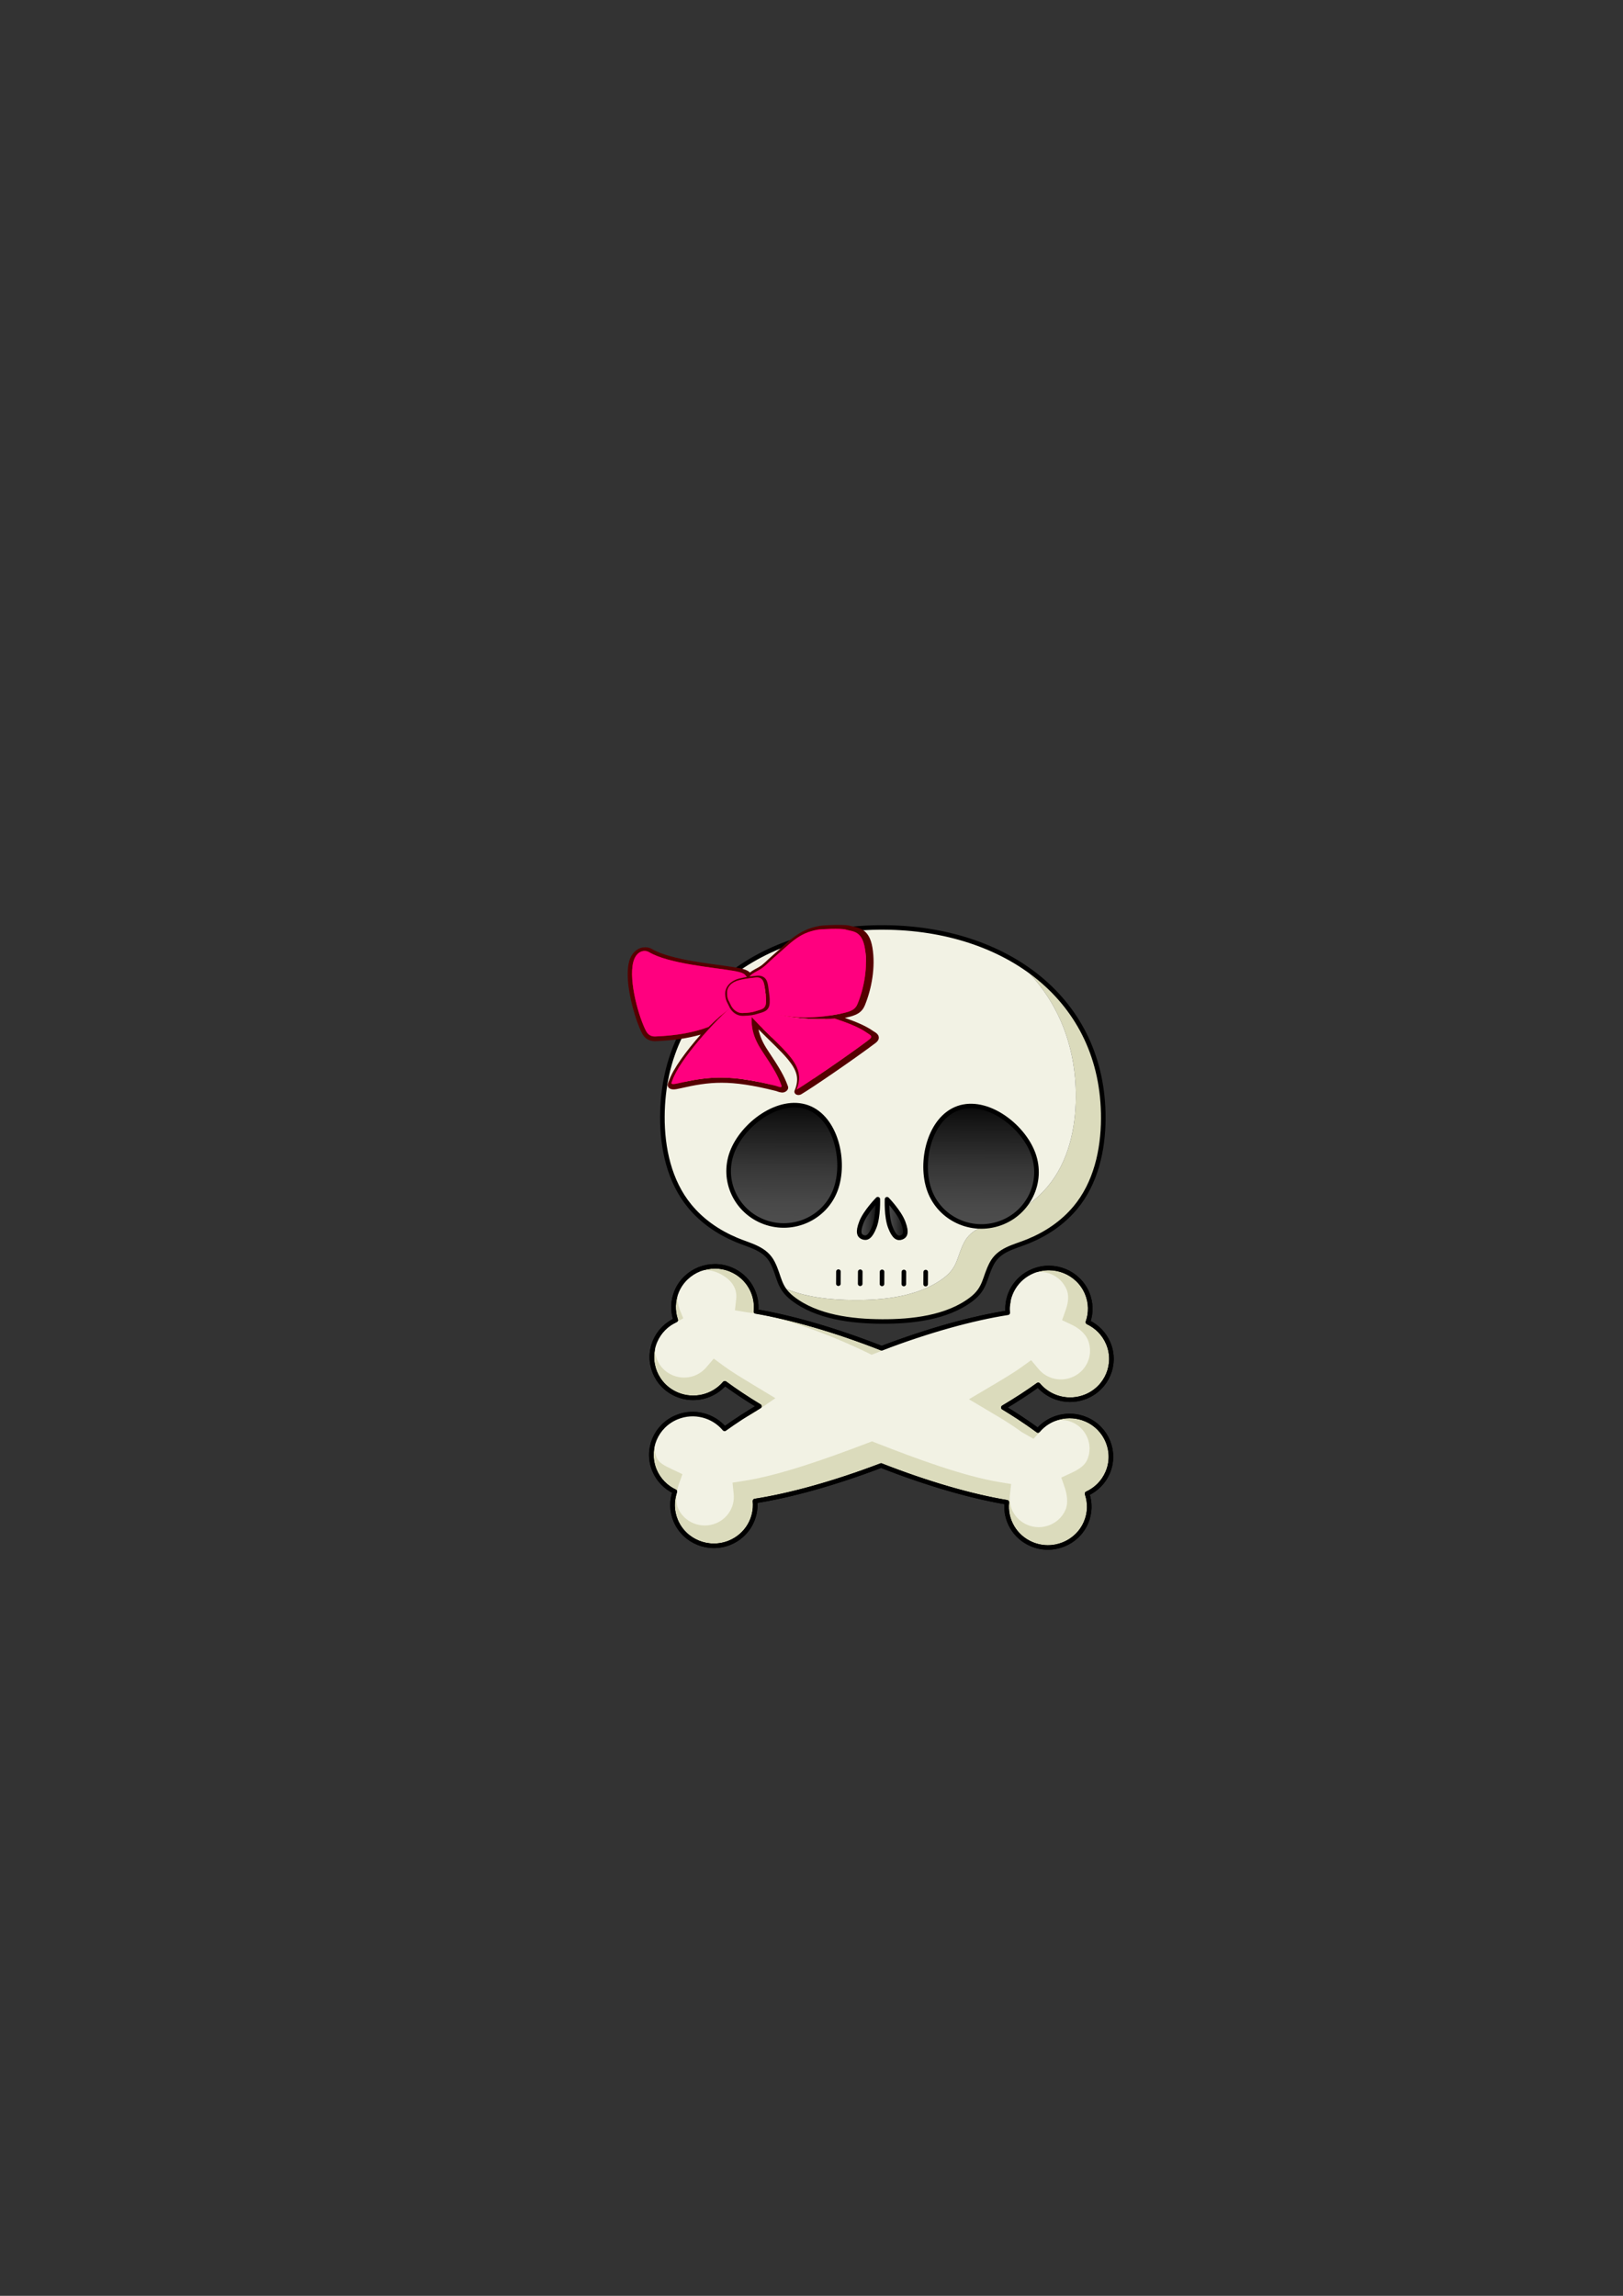 <?xml version="1.0"?><svg width="744.094" height="1052.362" xmlns="http://www.w3.org/2000/svg" xmlns:xlink="http://www.w3.org/1999/xlink">
 <rect width="100%" height="100%" fill="#333333" stroke="none"/>
 <defs>
  <symbol id="svg_24" xmlns:xlink="http://www.w3.org/1999/xlink" viewBox="0 0 303.196 413.122">
   <g id="svg_19">
    <g id="svg_10">
     <path fill="none" d="m215.84,242.184c-0.028,-0.269 -0.031,-0.535 -0.052,-0.804c-0.204,0.309 -0.423,0.617 -0.649,0.925c0.232,-0.039 0.471,-0.084 0.701,-0.121z" id="svg_12"/>
     <path fill="none" d="m263.418,311.188c-3.609,-1.66 -6.87,-4.097 -9.477,-7.229c-6.189,4.576 -13.189,9.272 -20.863,14.001c0.971,0.696 1.928,1.39 2.863,2.081c6.589,-7.915 17.296,-11.487 27.477,-8.853z" id="svg_13"/>
     <path fill="none" d="m21.777,312.812c3.61,1.66 6.871,4.097 9.478,7.229c6.189,-4.576 13.188,-9.271 20.862,-14.001c-0.97,-0.696 -1.927,-1.39 -2.862,-2.081c-6.588,7.915 -17.295,11.487 -27.478,8.853z" id="svg_14"/>
     <path fill="#EEEEE1" d="m21.777,312.812c-1.506,-0.692 -3.066,-1.262 -4.676,-1.669c0.302,0.141 0.603,0.281 0.912,0.412c1.24,0.523 2.499,0.929 3.764,1.257z" id="svg_26"/>
     <path fill="#EEEEE1" d="m263.418,311.188c1.506,0.692 3.065,1.262 4.674,1.669c-0.301,-0.141 -0.602,-0.282 -0.91,-0.412c-1.24,-0.523 -2.498,-0.929 -3.764,-1.257z" id="svg_27"/>
     <path fill="#EEEEE1" d="m151.599,262.5l-0.003,0l0.003,0z" id="svg_28"/>
     <path fill="#DBDBBC" d="m241.516,25.967c22.449,21.285 36.082,50.852 36.082,87.411c0,20.736 -4.676,42.822 -18.117,59.185c-8.236,10.026 -18.723,17.207 -30.586,22.225c-9.082,3.84 -18.936,5.461 -23.766,14.997c-4.809,9.491 -3.758,16.239 -13.086,23.548c-15.846,12.416 -38.945,15.047 -58.446,15.047c-15.153,0 -32.478,-1.592 -46.885,-8.126c1.402,2.419 3.35,4.778 6.44,7.2c13.691,10.728 32.796,14.147 50.317,14.881c2.757,0.115 5.477,0.166 8.128,0.166c19.5,0 42.6,-2.631 58.445,-15.047c2.211,-1.733 3.835,-3.435 5.096,-5.148c0.227,-0.308 0.445,-0.616 0.649,-0.925c3.452,-5.225 3.876,-10.638 7.341,-17.475c2.741,-5.413 7.104,-8.274 12.021,-10.439c3.748,-1.65 7.816,-2.897 11.744,-4.558c11.863,-5.018 22.35,-12.198 30.586,-22.225c13.441,-16.362 18.117,-38.448 18.117,-59.185c0.002,-45.509 -21.116,-80.186 -54.08,-101.532l0,0l0,0z" id="svg_54"/>
     <path fill="#EEEEE1" d="m133.599,248.379l-0.001,0l-0.001,0l0.002,0z" id="svg_56"/>
     <path fill="#F2F2E4" d="m241.516,25.967c-24.641,-15.957 -55.898,-24.467 -89.918,-24.467c-79.529,0 -144,46.471 -144,125.999c0,20.736 4.675,42.822 18.117,59.185c0.943,1.148 1.92,2.255 2.921,3.33c7.739,8.308 17.161,14.451 27.666,18.893c2.165,0.916 4.374,1.705 6.548,2.506c6.946,2.558 13.539,5.229 17.218,12.492c3.215,6.347 3.814,11.467 6.645,16.348c14.407,6.534 31.732,8.126 46.885,8.126c19.5,0 42.6,-2.631 58.446,-15.047c9.328,-7.309 8.277,-14.057 13.086,-23.548c4.83,-9.536 14.684,-11.157 23.766,-14.997c11.863,-5.018 22.35,-12.198 30.586,-22.225c13.441,-16.362 18.117,-38.448 18.117,-59.185c-0.001,-36.559 -13.634,-66.126 -36.083,-87.41z" id="svg_57"/>
    </g>
    <path stroke-width="3" stroke-linejoin="round" stroke-linecap="round" stroke="#000000" fill="#DBDBBC" d="m285.182,326.566c-11.22,-4.732 -23.835,-1.303 -31.241,7.596c-9.399,-6.95 -16.929,-11.618 -22.651,-15.102c8.383,-5.1 15.982,-10.17 22.651,-15.102c7.406,8.898 20.021,12.328 31.241,7.596c13.74,-5.795 20.18,-21.631 14.384,-35.371c-2.688,-6.373 -7.537,-11.172 -13.334,-13.912c2.083,-6.062 2.031,-12.885 -0.657,-19.258c-5.795,-13.74 -21.631,-20.18 -35.371,-14.385c-11.22,4.732 -17.567,16.16 -16.364,27.676c-22.87,3.729 -51.575,11.898 -82.241,23.9c-30.667,-12.002 -59.371,-20.172 -82.242,-23.9c1.203,-11.516 -5.145,-22.943 -16.364,-27.676c-13.74,-5.795 -29.576,0.645 -35.371,14.385c-2.688,6.373 -2.74,13.195 -0.657,19.258c-5.797,2.74 -10.646,7.539 -13.334,13.912c-5.796,13.74 0.644,29.576 14.384,35.371c11.221,4.732 23.835,1.303 31.241,-7.596c6.669,4.932 14.269,10.002 22.651,15.102c-8.382,5.102 -15.982,10.17 -22.651,15.102c-7.406,-8.898 -20.021,-12.328 -31.241,-7.596c-13.739,5.797 -20.18,21.633 -14.384,35.371c2.688,6.375 7.537,11.172 13.335,13.912c-2.084,6.064 -2.032,12.885 0.656,19.26c5.795,13.738 21.631,20.178 35.371,14.383c11.22,-4.732 17.567,-16.16 16.364,-27.676c22.871,-3.727 51.575,-11.896 82.242,-23.9c30.666,12.004 59.371,20.174 82.241,23.9c-1.203,11.516 5.145,22.943 16.364,27.676c13.74,5.795 29.576,-0.645 35.371,-14.383c2.688,-6.375 2.74,-13.195 0.656,-19.26c5.798,-2.74 10.647,-7.537 13.335,-13.912c5.796,-13.738 -0.645,-29.574 -14.384,-35.371z" id="svg_58"/>
    <path stroke-width="3" stroke-linejoin="round" stroke-linecap="round" stroke="#000000" fill="none" d="m151.596,262.5c19.502,0 42.602,-2.631 58.447,-15.047c9.327,-7.309 8.277,-14.057 13.085,-23.548c4.831,-9.536 14.685,-11.157 23.767,-14.997c11.863,-5.018 22.35,-12.198 30.586,-22.225c13.441,-16.362 18.117,-38.448 18.117,-59.185c0,-79.528 -64.472,-125.999 -144,-125.999c-79.529,0 -144,46.471 -144,125.999c0,20.736 4.675,42.822 18.117,59.185c8.236,10.026 18.723,17.207 30.587,22.225c9.082,3.84 18.935,5.461 23.766,14.997c4.808,9.491 3.758,16.239 13.085,23.548c15.846,12.416 38.946,15.047 58.447,15.047l-0.004,0z" id="svg_59"/>
    <g id="svg_66">
     <path stroke-width="3" stroke="#000000" fill="url(#svg_23)" d="m120.887,175.541c-6.8,18.684 -27.458,28.316 -46.142,21.517c-18.683,-6.8 -28.316,-27.458 -21.516,-46.142s30.537,-36.773 49.22,-29.974c18.684,6.8 25.239,35.916 18.438,54.599z" id="svg_67"/>
     <path stroke-width="3" stroke="#000000" fill="url(#svg_22)" d="m249.965,150.916c6.801,18.684 -2.832,39.342 -21.516,46.142s-39.342,-2.833 -46.143,-21.517c-6.799,-18.683 -0.246,-47.799 18.439,-54.599c18.685,-6.799 42.42,11.29 49.22,29.974z" id="svg_70"/>
    </g>
    <g id="svg_71">
     <path stroke-width="3" stroke-linejoin="round" stroke="#000000" fill="url(#svg_21)" d="m146.392,199.925c-2.647,6.97 -5.079,7.698 -7.402,6.815c-2.323,-0.882 -3.659,-3.041 -1.011,-10.011c2.647,-6.971 10.598,-15.229 10.598,-15.229s0.462,11.454 -2.185,18.425z" id="svg_72"/>
     <path stroke-width="3" stroke-linejoin="round" stroke="#000000" fill="url(#svg_20)" d="m156.804,199.925c2.647,6.97 5.078,7.698 7.402,6.815c2.322,-0.882 3.658,-3.041 1.012,-10.011c-2.648,-6.971 -10.598,-15.229 -10.598,-15.229s-0.463,11.454 2.184,18.425z" id="svg_73"/>
    </g>
    <path stroke-width="10" stroke-dasharray="6 6" stroke="#000000" fill="none" d="m180.098,231.611" id="svg_74"/>
    <path stroke-width="10" stroke-dasharray="6 6" stroke="#000000" fill="none" d="m180.098,235.611" id="svg_75"/>
    <path stroke-width="10" stroke-dasharray="6 6" stroke="#000000" fill="none" d="m123.098,235.611" id="svg_76"/>
    <path stroke-width="10" stroke-dasharray="6 6" stroke="#000000" fill="none" d="m123.098,231.611" id="svg_77"/>
    <path fill="#F2F2E4" d="m160.927,278.09c26.663,-10.436 41.232,-16.569 64.754,-20.404l8.158,-1.381l1.958,-6.24c-0.875,-8.373 3.752,-16.199 11.516,-19.474c4.676,-1.972 9.842,-2.005 14.543,-0.094s8.375,5.54 10.348,10.216c1.527,3.621 1.352,8.053 -0.537,13.55l-2.326,6.772l6.473,3.06c4.891,2.312 8.771,5.972 10.383,9.789c1.973,4.677 2.006,9.841 0.094,14.542s-5.539,8.377 -10.215,10.349c-7.766,3.274 -16.6,1.128 -21.984,-5.343l-4.832,-5.805l-6.074,4.49c-5.473,4.048 -12.355,8.217 -19.643,12.631l-14.779,8.966l11.369,6.771l4.08,2.434c5.299,3.133 11.895,7.032 18.975,12.267l7.829,4.5l4.666,-5c5.385,-6.471 12.628,-9.432 20.392,-6.157c7.25,3.059 11.617,10.118 11.617,17.532c0,2.458 -0.48,4.955 -1.494,7.358c-1.414,3.353 -4.615,6.062 -10.383,8.789l-6.475,3.06l2.328,6.772c1.039,3.025 1.564,6.045 1.564,8.757c0,2.183 -0.34,4.167 -1.027,5.795c-4.07,9.651 -15.236,14.191 -24.891,10.12c-7.764,-3.274 -12.391,-11.101 -11.516,-19.474l0.783,-7.512l-7.455,-1.215c-23.525,-3.834 -53.951,-15.019 -80.612,-25.454l-2.916,-1.142l-2.916,1.142c-26.66,10.436 -57.086,21.62 -80.611,25.454l-7.454,1.215l0.784,7.512c0.875,8.373 -3.753,16.199 -11.518,19.474c-9.653,4.071 -20.819,-0.469 -24.891,-10.121c-1.738,-4.122 -1.045,-10.943 0.538,-15.551l2.327,-6.771l-6.474,-3.061c-5.496,-2.599 -8.938,-4.364 -10.381,-7.787c-4.073,-9.654 0.467,-20.819 10.121,-24.893c7.763,-3.274 20.164,-6.535 25.55,-0.064l5.674,3.222l2.907,2.477c5.456,-4.035 17.76,-9.811 17.76,-9.811l15.323,-10.706l-11.273,-6.829l-3.408,-2.067c-7.287,-4.414 -14.17,-8.583 -19.644,-12.632l-6.073,-4.491l-4.832,5.806c-5.386,6.471 -14.221,8.617 -21.984,5.343c-4.677,-1.972 -8.305,-5.647 -10.217,-10.349c-1.911,-4.701 -1.878,-9.865 0.096,-14.541c1.414,-3.354 6.033,-7.091 11.799,-9.816l5.097,-3.059l-2.368,-5.748c-1.876,-5.459 -2.077,-10.897 -0.538,-14.549c1.973,-4.676 5.647,-8.305 10.349,-10.216s9.866,-1.878 14.543,0.094c7.764,3.274 13.392,9.101 12.517,17.474l-0.784,7.512l7.454,1.215c35.944,4.228 81.99,27.79 81.99,27.79l15.866,-6.493z" id="svg_78"/>
    <path stroke-width="3" stroke-linejoin="round" stroke-linecap="round" stroke="#000000" fill="none" d="m285.182,326.566c-11.22,-4.732 -23.835,-1.303 -31.241,7.596c-9.399,-6.95 -16.929,-11.618 -22.651,-15.102c8.383,-5.1 15.982,-10.17 22.651,-15.102c7.406,8.898 20.021,12.328 31.241,7.596c13.74,-5.795 20.18,-21.631 14.384,-35.371c-2.688,-6.373 -7.537,-11.172 -13.334,-13.912c2.083,-6.062 2.031,-12.885 -0.657,-19.258c-5.795,-13.74 -21.631,-20.18 -35.371,-14.385c-11.22,4.732 -17.567,16.16 -16.364,27.676c-22.87,3.729 -51.575,11.898 -82.241,23.9c-30.667,-12.002 -59.371,-20.172 -82.242,-23.9c1.203,-11.516 -5.145,-22.943 -16.364,-27.676c-13.74,-5.795 -29.576,0.645 -35.371,14.385c-2.688,6.373 -2.74,13.195 -0.657,19.258c-5.797,2.74 -10.646,7.539 -13.334,13.912c-5.796,13.74 0.644,29.576 14.384,35.371c11.221,4.732 23.835,1.303 31.241,-7.596c6.669,4.932 14.269,10.002 22.651,15.102c-8.382,5.102 -15.982,10.17 -22.651,15.102c-7.406,-8.898 -20.021,-12.328 -31.241,-7.596c-13.739,5.797 -20.18,21.633 -14.384,35.371c2.688,6.375 7.537,11.172 13.335,13.912c-2.084,6.064 -2.032,12.885 0.656,19.26c5.795,13.738 21.631,20.178 35.371,14.383c11.22,-4.732 17.567,-16.16 16.364,-27.676c22.871,-3.727 51.575,-11.896 82.242,-23.9c30.666,12.004 59.371,20.174 82.241,23.9c-1.203,11.516 5.145,22.943 16.364,27.676c13.74,5.795 29.576,-0.645 35.371,-14.383c2.688,-6.375 2.74,-13.195 0.656,-19.26c5.798,-2.74 10.647,-7.537 13.335,-13.912c5.796,-13.738 -0.645,-29.574 -14.384,-35.371z" id="svg_79"/>
    <g id="svg_80">
     <path stroke-width="3" stroke-linecap="round" stroke="#000000" fill="none" d="m123.098,237.611l0,-8" id="svg_81"/>
     <path stroke-width="3" stroke-linecap="round" stroke="#000000" fill="none" d="m137.348,229.611l0,8" id="svg_82"/>
     <path stroke-width="3" stroke-linecap="round" stroke="#000000" fill="none" d="m151.598,229.611l0,8" id="svg_83"/>
     <path stroke-width="3" stroke-linecap="round" stroke="#000000" fill="none" d="m165.848,229.611l0,8" id="svg_84"/>
     <path stroke-width="3" stroke-linecap="round" stroke="#000000" fill="none" d="m180.098,229.611l0,8" id="svg_85"/>
    </g>
   </g>
  </symbol>
  <symbol id="svg_64" xmlns:xlink="http://www.w3.org/1999/xlink">
   <g id="svg_86">
    <title>Layer 1</title>
    <path fill="#550000" fill-rule="evenodd" stroke-width="1px" d="m47.087,7.675c-11.863,-0.155 -22.688,9.345 -28.693,25.605c-8.451,22.883 -10.153,55.278 -9.199,86.46c0.954,31.182 4.744,60.623 8.953,77.284c1.854,7.338 5.222,12.799 9.333,16.338c4.111,3.54 8.677,4.979 11.996,5.573c30.399,5.414 57.059,6.731 81.625,3.85c-30.8,30.16 -59.225,63.035 -71.061,88.542c-0.604,1.302 -1.418,2.706 -2.261,4.521c-0.842,1.814 -2.448,4.363 -1.164,8.885c0.642,2.261 2.382,4.452 4.118,5.618c1.736,1.167 3.374,1.632 4.924,1.947c3.101,0.631 6.24,0.633 10.587,0.403c55.56,-2.928 91.162,-0.154 170.056,44.808c1.246,0.711 3.608,3.158 8.169,5.059c1.14,0.475 2.57,1.023 4.835,0.917c2.264,-0.106 5.455,-1.587 7.05,-3.715c3.189,-4.256 2.288,-7.193 1.857,-10.34c-2.827,-20.664 -7.669,-38.881 -23.545,-84.76c-6.764,-19.547 -9.436,-35.598 -9.535,-49.956c17.342,31.856 33.046,57.195 42.458,78.582c11.652,26.475 14.357,46.045 1.478,70.413c-1.622,3.052 -1.111,6.8 1.269,9.306c2.38,2.507 6.095,3.212 9.227,1.751c23.362,-10.786 104.308,-55.506 147.406,-82.208c2.969,-1.84 5.532,-3.984 7.117,-7.274c1.586,-3.29 1.377,-7.402 0.358,-10.094c-2.037,-5.385 -5.161,-7.675 -6.848,-9.848c-11.467,-14.767 -27.968,-27.964 -46.196,-40.869c0.22,-0.006 0.452,0.006 0.671,0c10.189,-0.294 17.832,-1.258 24.396,-4.387c6.565,-3.129 11.185,-8.605 14.437,-14.906c17.683,-34.231 31.645,-80.163 32.296,-123.726c0.326,-21.804 -4.031,-34.858 -11.325,-43.129c-7.294,-8.271 -15.856,-10.831 -20.815,-13.988c-3.593,-2.288 -7.258,-3.299 -11.996,-4.633c-4.739,-1.334 -10.223,-2.617 -15.712,-3.738c-10.978,-2.242 -20.866,-3.934 -26.903,-3.962c-19.025,-0.086 -33.867,5.114 -47.874,13.608c-14.007,8.494 -27.481,19.98 -46.129,33.528c-9.643,7.006 -17.024,14.65 -26.433,18.845c-6.168,2.75 -11.83,4.361 -17.301,8.169c-0.063,0.044 -0.116,0.112 -0.179,0.157c-0.71,-1.194 -1.44,-2.365 -2.394,-3.492c-4.777,-5.633 -11.279,-8.884 -21.89,-13.764c-16.736,-7.697 -44.537,-17.966 -72.136,-30.618c-27.598,-12.652 -54.82,-27.925 -68.846,-43.264c-4.143,-4.531 -9.974,-7.417 -16.182,-7.498l0,0l0,0z" id="svg_53"/>
    <path fill="#ff0000" fill-rule="evenodd" stroke-width="1px" d="m209.706,142.603c-12.248,0.185 -17.285,9.133 -8.287,29.412c48.384,109.041 102.397,151.939 71.375,210.635c21.746,-10.04 102.569,-54.6 144.695,-80.701c8.739,-5.415 2.795,-9.763 -1.481,-15.269c-12.112,-15.597 -31.241,-30.135 -52.482,-44.748c-39.147,-5.594 -83.616,-18.785 -122.244,-46.781c-31.092,-22.534 -22.243,-33.098 -18.783,-50.405c-4.791,-1.454 -9.118,-2.199 -12.795,-2.143z" id="svg_52"/>
    <path fill="#ff0000" fill-rule="evenodd" stroke-width="1px" d="m223.57,127.472c0.027,-16.329 8.798,-17.208 22.671,-23.393c11.011,-4.909 18.816,-13.095 27.53,-19.425c37.309,-27.104 53.29,-45.191 88.097,-45.033c7.674,0.035 42.51,6.367 49.708,10.951c12.277,7.817 28.666,8.651 28.053,49.585c-0.619,41.372 -14.105,85.895 -31.006,118.611c-5.534,10.723 -12.285,14.211 -31.498,14.765c-42.181,1.215 -92.661,-6.325 -135.837,-36.912c-36.708,-26.006 -17.765,-40.619 -17.718,-69.149z" id="svg_51"/>
    <path fill="#ff0000" fill-rule="evenodd" stroke-width="1px" d="m46.493,15.608c-7.323,-0.095 -15.523,5.876 -20.772,20.087c-15.159,41.047 -7.749,126.303 0,156.982c3.04,12.037 9.885,14.883 14.761,15.756c37.597,6.695 68.751,6.977 97.141,0.619c12.774,-11.597 29.925,-23.757 42.383,-30.517c10.169,-5.517 14.593,-6.279 16.043,-4.287c1.03,-2.13 1.801,-4.201 2.409,-6.165c7.058,-22.804 11.454,1.321 15.269,-16.485c1.876,-8.753 11.85,-18.593 9.723,-28.285c-3.558,-16.21 -4.429,-18.629 -24.992,-28.086c-31.808,-14.629 -110.876,-41.052 -141.734,-74.8c-2.796,-3.057 -6.395,-4.767 -10.231,-4.817z" id="svg_50"/>
    <path fill="#ff0000" fill-rule="evenodd" stroke-width="1px" d="m56.726,310.803c-3.098,6.675 -7.552,10.686 8.367,9.843c55.364,-2.918 93.552,0.425 172.257,45.279c4.744,2.703 11.138,9.462 9.843,0c-2.714,-19.836 -7.259,-37.035 -22.886,-82.191c-14.898,-43.052 -10.705,-71.487 -1.723,-99.417c9.247,-28.755 13.714,-47.425 -29.038,-17.226c-44.418,31.375 -117.745,102.602 -136.821,143.712z" id="svg_49"/>
    <path fill="#ffffff" fill-opacity="0.4" stroke-linecap="round" stroke-linejoin="round" stroke-miterlimit="4" stroke-dashoffset="0" d="m57.012,36.733c-6.435,0 -11.645,5.21 -11.645,11.645c0,6.435 5.21,11.668 11.645,11.668c6.435,0 11.668,-5.232 11.668,-11.668c0,-6.435 -5.232,-11.645 -11.668,-11.645zm346.159,12.154c-6.637,0 -12.021,5.384 -12.021,12.021c0,6.637 5.384,12.043 12.021,12.043c6.637,0 12.021,-5.406 12.021,-12.043c0,-6.637 -5.384,-12.021 -12.021,-12.021zm-359.02,32.727c-7.588,0 -13.745,6.179 -13.745,13.767c0,7.588 6.157,13.745 13.745,13.745c7.588,0 13.745,-6.157 13.745,-13.745c0,-7.588 -6.157,-13.767 -13.745,-13.767zm66.934,0.508c-5.686,0 -10.297,4.611 -10.298,10.298c0,5.686 4.611,10.297 10.298,10.297c5.686,0 10.298,-4.611 10.298,-10.297c0,-5.686 -4.611,-10.298 -10.298,-10.298zm254.697,3.933c-5.958,0 -10.806,4.826 -10.806,10.784c0,5.958 4.848,10.806 10.806,10.806c5.958,0 10.784,-4.848 10.784,-10.806c0,-5.958 -4.826,-10.784 -10.784,-10.784zm-66.204,15.999c-8.539,0 -15.468,6.929 -15.468,15.468c0,8.539 6.929,15.468 15.468,15.468c8.539,0 15.468,-6.929 15.468,-15.468c0,-8.539 -6.929,-15.468 -15.468,-15.468zm134.111,3.204c-6.909,0 -12.507,5.598 -12.507,12.507c0,6.909 5.598,12.507 12.507,12.507c1.207,0 2.364,-0.167 3.469,-0.486c1.135,-7.734 1.92,-15.469 2.276,-23.136c-1.723,-0.891 -3.673,-1.392 -5.745,-1.392zm-262.564,13.767c-7.588,0 -13.745,6.157 -13.745,13.745c0,7.588 6.157,13.745 13.745,13.745c2.346,0 4.542,-0.598 6.475,-1.635c0.037,-0.356 0.067,-0.693 0.11,-1.061c0.722,-6.123 2.879,-11.563 6.209,-16.043c-2.001,-5.118 -6.97,-8.751 -12.795,-8.751zm221.462,12.551c-7.588,0 -13.745,6.157 -13.745,13.745c0,7.588 6.157,13.745 13.745,13.745c7.588,0 13.745,-6.157 13.745,-13.745c0,-7.588 -6.157,-13.745 -13.745,-13.745zm-266.254,1.237c-6.501,0 -11.778,5.277 -11.778,11.778c0,6.501 5.277,11.778 11.778,11.778c6.501,0 11.778,-5.277 11.778,-11.778c0,-6.501 -5.277,-11.778 -11.778,-11.778zm-43.798,11.8c-7.588,0 -13.745,6.157 -13.745,13.745c0,7.588 6.157,13.745 13.745,13.745c7.588,0 13.745,-6.157 13.745,-13.745c0,-7.588 -6.157,-13.745 -13.745,-13.745zm237.704,21.413c-7.724,0 -13.988,6.264 -13.988,13.988c0,7.724 6.264,14.01 13.988,14.01c7.724,0 14.01,-6.286 14.01,-14.01c0,-7.724 -6.286,-13.988 -14.01,-13.988zm-43.798,18.208c-5.822,0 -10.541,4.74 -10.541,10.563c0,5.822 4.718,10.541 10.541,10.541c5.822,0 10.541,-4.718 10.541,-10.541c0,-5.822 -4.718,-10.563 -10.541,-10.563zm-228.357,0.751c-5.415,0 -9.811,4.397 -9.811,9.811c0,5.415 4.397,9.789 9.811,9.789c5.415,0 9.811,-4.375 9.811,-9.789c0,-5.415 -4.397,-9.811 -9.811,-9.811zm101.76,2.453c-6.162,0 -11.181,4.998 -11.181,11.159c0,2.747 1,5.259 2.652,7.204c5.474,-4.72 11.515,-9.441 17.546,-13.767c-2.03,-2.779 -5.312,-4.596 -9.016,-4.596zm216.91,26.34c-6.501,0 -11.778,5.277 -11.778,11.778c0,3.036 1.16,5.8 3.049,7.889c5.905,0.223 11.692,0.262 17.347,0.133c1.958,-2.103 3.16,-4.923 3.16,-8.021c0,-6.501 -5.277,-11.778 -11.778,-11.778zm-196.116,4.663c-6.773,0 -12.286,5.491 -12.286,12.264c0,6.773 5.513,12.286 12.286,12.286c6.773,0 12.264,-5.513 12.264,-12.286c0,-6.773 -5.491,-12.264 -12.264,-12.264zm123.614,5.48c-1.59,2.27 -2.519,5.04 -2.519,8.021c0,7.724 6.264,13.988 13.988,13.988c7.504,0 13.645,-5.905 13.988,-13.325c-8.467,-2.445 -16.976,-5.331 -25.456,-8.684zm-52.018,7.071c-3.608,0 -6.895,1.392 -9.347,3.668c4.537,8.202 8.919,15.931 13.104,23.291c5.761,-1.637 9.988,-6.93 9.988,-13.214c0,-7.588 -6.157,-13.745 -13.745,-13.745zm-126.487,34.693c-7.588,0 -13.745,6.157 -13.745,13.745c0,7.588 6.157,13.745 13.745,13.745c7.588,0 13.745,-6.157 13.745,-13.745c0,-7.588 -6.157,-13.745 -13.745,-13.745zm92.523,0.751c-7.588,0 -13.745,6.157 -13.745,13.745c0,7.588 6.157,13.745 13.745,13.745c7.588,0 13.767,-6.157 13.767,-13.745c0,-7.588 -6.179,-13.745 -13.767,-13.745zm112.72,8.353c-9.218,0 -16.706,7.488 -16.706,16.706c0,9.218 7.488,16.706 16.706,16.706c9.218,0 16.684,-7.488 16.684,-16.706c0,-9.218 -7.466,-16.706 -16.684,-16.706zm-123.283,50.206c-7.825,0 -14.264,5.924 -15.115,13.524c8.244,3.418 16.932,7.399 26.23,12.065c2.532,-2.72 4.088,-6.354 4.088,-10.364c0,-8.403 -6.8,-15.225 -15.203,-15.225z" id="svg_48"/>
    <path fill="#ffffff" fill-opacity="0.4" fill-rule="evenodd" stroke-width="1px" id="svg_47" d="m223.197,135.498c0.025,-13.811 8.133,-14.554 20.957,-19.785c10.179,-4.152 17.394,-11.075 25.449,-16.429c34.489,-22.924 49.262,-38.221 81.438,-38.087c7.094,0.03 39.297,5.385 45.951,9.262c11.349,6.611 26.499,7.317 25.933,41.937c-0.572,34.99 -13.039,72.646 -28.663,100.316c-5.116,9.069 -11.357,12.019 -29.118,12.487c-38.993,1.028 -85.657,-5.349 -125.57,-31.219c-33.934,-21.994 -16.423,-34.354 -16.379,-58.483z"/>
    <path fill="#ffffff" fill-opacity="0.4" fill-rule="evenodd" stroke-width="1px" id="svg_46" d="m50.668,42.753c-7.151,-0.078 -15.158,4.802 -20.282,16.416c-14.802,33.545 -7.567,103.22 0,128.292c2.969,9.837 9.652,12.163 14.414,12.876c36.712,5.472 67.132,5.702 94.852,0.506c12.474,-9.478 29.22,-19.416 41.385,-24.94c9.929,-4.509 14.25,-5.131 15.665,-3.503c1.006,-1.741 1.758,-3.433 2.352,-5.039c6.892,-18.636 11.184,1.08 14.91,-13.472c1.831,-7.153 11.571,-15.195 9.494,-23.115c-3.475,-13.248 -4.325,-15.225 -24.404,-22.953c-31.058,-11.956 -108.264,-33.55 -138.395,-61.13c-2.73,-2.499 -6.245,-3.896 -9.99,-3.937l0,0l0,0l0,0l0,0l0,0l0,0z"/>
    <path fill="#ffffff" fill-opacity="0.4" fill-rule="evenodd" stroke-width="1px" d="m219.473,152.304c-5.421,1.572 -13.594,6.122 -25.434,14.452c-0.55,0.489 -1.087,0.943 -1.657,1.458c-36.592,33.087 -97.056,107.474 -114.974,151.899c47.16,-1.569 84.238,3.908 151.634,41.146c-2.32,-15.586 -6.395,-34.709 -14.386,-67.884c-11.127,-46.197 -6.973,-76.695 1.105,-106.665c4.673,-17.338 8.051,-31.285 3.735,-34.406c-0.007,0.002 -0.015,-0.002 -0.022,0z" id="svg_45"/>
    <path fill="#ffffff" fill-opacity="0.4" fill-rule="evenodd" stroke-width="1px" d="m209.706,142.603c-7.487,0.113 -12.277,3.514 -12.817,10.762c5.438,2.784 10.99,5.148 16.021,6.784c1.389,-2.124 3.696,-3.286 6.74,-3.558c0.829,-3.728 1.998,-7.577 2.851,-11.844c-4.791,-1.454 -9.119,-2.199 -12.795,-2.144zm3.204,17.546c-2.836,4.337 -1.831,12.696 4.641,25.788c43.924,88.855 85.46,133.793 89.318,179.145c32.396,-17.423 77.391,-42.784 106.754,-60.768c-0.961,-1.192 -2.01,-2.422 -3.005,-3.713c-12.035,-15.597 -32.501,-28.842 -49.3,-44.747c-3.967,-3.757 -9.378,-9.745 -15.711,-16.971c-34.424,-6.829 -71.483,-19.931 -104.323,-43.732c-19.85,-14.386 -23.409,-23.892 -22.496,-33.389c-1.843,-0.412 -3.813,-0.942 -5.878,-1.613z" id="svg_44"/>
    <path fill="url(#svg_43)" fill-rule="evenodd" stroke-width="1px" id="svg_42" d="m46.493,15.608c-7.323,-0.095 -15.523,5.876 -20.772,20.087c-15.159,41.047 -7.749,126.303 0,156.982c3.04,12.037 9.885,14.883 14.761,15.756c37.597,6.695 68.751,6.977 97.141,0.619c12.774,-11.597 29.925,-23.757 42.383,-30.517c10.169,-5.517 14.593,-6.279 16.043,-4.287c1.03,-2.13 1.801,-4.201 2.409,-6.165c7.058,-22.804 11.454,1.321 15.269,-16.485c1.876,-8.753 11.85,-18.593 9.723,-28.285c-3.558,-16.21 -4.429,-18.629 -24.992,-28.086c-31.808,-14.629 -110.876,-41.052 -141.734,-74.8c-2.796,-3.057 -6.395,-4.767 -10.231,-4.817z"/>
    <path fill="#ff007f" fill-rule="evenodd" stroke-width="1px" d="m46.493,15.608c-7.323,-0.095 -15.523,5.876 -20.772,20.087c-15.159,41.047 -7.749,126.303 0,156.982c3.04,12.037 9.885,14.883 14.761,15.756c37.597,6.695 68.751,6.977 97.141,0.619c12.774,-11.597 29.925,-23.757 42.383,-30.517c10.169,-5.517 14.593,-6.279 16.043,-4.287c1.03,-2.13 1.801,-4.201 2.409,-6.165c7.058,-22.804 11.454,1.321 15.269,-16.485c1.876,-8.753 11.85,-18.593 9.723,-28.285c-3.558,-16.21 -4.429,-18.629 -24.992,-28.086c-31.808,-14.629 -110.876,-41.052 -141.734,-74.8c-2.796,-3.057 -6.395,-4.767 -10.231,-4.817z" id="svg_41"/>
    <path fill="url(#svg_40)" fill-rule="evenodd" stroke-width="1px" id="svg_39" d="m223.57,127.472c0.027,-16.329 8.798,-17.208 22.671,-23.393c11.011,-4.909 18.816,-13.095 27.53,-19.425c37.309,-27.104 53.29,-45.191 88.097,-45.033c7.674,0.035 42.51,6.367 49.708,10.951c12.277,7.817 28.666,8.651 28.053,49.585c-0.619,41.372 -14.105,85.895 -31.006,118.611c-5.534,10.723 -12.285,14.211 -31.498,14.765c-42.181,1.215 -92.661,-6.325 -135.837,-36.912c-36.708,-26.006 -17.765,-40.619 -17.718,-69.149z"/>
    <path fill="#ff007f" fill-rule="evenodd" stroke-width="1px" d="m223.57,127.472c0.027,-16.329 8.798,-17.208 22.671,-23.393c11.011,-4.909 18.816,-13.095 27.53,-19.425c37.309,-27.104 53.29,-45.191 88.097,-45.033c7.674,0.035 42.51,6.367 49.708,10.951c12.277,7.817 28.666,8.651 28.053,49.585c-0.619,41.372 -14.105,85.895 -31.006,118.611c-5.534,10.723 -12.285,14.211 -31.498,14.765c-42.181,1.215 -92.661,-6.325 -135.837,-36.912c-36.708,-26.006 -17.765,-40.619 -17.718,-69.149z" id="svg_38"/>
    <path fill="#ff007f" fill-rule="evenodd" stroke-width="1px" id="svg_37" d="m209.706,142.603c-12.248,0.185 -17.285,9.133 -8.286,29.412c48.383,109.041 102.397,151.939 71.375,210.635c21.746,-10.04 102.569,-54.601 144.695,-80.701c8.74,-5.415 2.795,-9.763 -1.48,-15.269c-12.112,-15.598 -31.241,-30.135 -52.482,-44.748c-39.147,-5.594 -83.616,-18.785 -122.244,-46.781c-31.093,-22.534 -22.243,-33.098 -18.783,-50.404c-4.791,-1.454 -9.119,-2.199 -12.795,-2.144z"/>
    <path fill="url(#svg_36)" fill-rule="evenodd" stroke-width="1px" id="svg_35" d="m56.726,310.803c-3.098,6.675 -7.552,10.686 8.367,9.843c55.364,-2.918 93.552,0.425 172.257,45.279c4.744,2.703 11.138,9.462 9.843,0c-2.714,-19.836 -7.259,-37.035 -22.886,-82.191c-14.898,-43.052 -10.705,-71.487 -1.723,-99.417c9.247,-28.755 13.714,-47.425 -29.038,-17.226c-44.418,31.375 -117.745,102.602 -136.821,143.712z"/>
    <path fill="#ff007f" fill-rule="evenodd" stroke-width="1px" d="m56.726,310.803c-3.098,6.675 -7.552,10.686 8.367,9.843c55.364,-2.918 93.552,0.425 172.257,45.279c4.744,2.704 11.138,9.463 9.843,0c-2.714,-19.836 -7.259,-37.035 -22.885,-82.191c-14.898,-43.052 -10.705,-71.487 -1.723,-99.417c9.247,-28.755 13.715,-47.424 -29.037,-17.225c-44.418,31.375 -117.745,102.602 -136.822,143.711z" id="svg_34"/>
    <path fill="#550000" fill-rule="evenodd" stroke-width="1px" id="svg_33" d="m216.16,114.76c-2.666,0.023 -5.272,0.097 -7.741,0.275c-17.148,1.251 -28.821,12.741 -30.714,28.79c-1.734,14.703 1.341,19.65 2.565,26.82c2.495,14.613 10.742,25.774 21.529,28.011c12.696,2.633 20.18,2.45 25.812,1.557c5.901,-0.936 11.209,-0.873 16.17,-3.39c4.961,-2.517 8.381,-7.865 9.894,-16.743c2.123,-12.45 1.513,-14.823 2.336,-30.393c0.404,-7.635 0.686,-14.962 -1.214,-21.232c-1.9,-6.269 -6.954,-11.441 -14.819,-12.368c-7.159,-0.843 -15.799,-1.397 -23.82,-1.328z"/>
    <path fill="#ff0000" fill-rule="evenodd" stroke-width="1px" d="m181.243,143.222c1.661,-14.088 11.152,-23.5 26.331,-24.608c9.135,-0.658 20.772,-0.077 29.776,0.984c12.899,1.52 13.075,14.074 12.304,28.669c-0.8,15.134 -0.198,17.085 -2.215,28.915c-2.731,16.016 -10.253,14.602 -22.147,16.487c-5.045,0.8 -11.67,1.003 -23.624,-1.476c-8.305,-1.723 -15.732,-11.04 -17.964,-24.116c-1.292,-7.567 -4.069,-11.218 -2.461,-24.854z" id="svg_32"/>
    <path fill="#ffffff" fill-opacity="0.4" stroke-linecap="round" stroke-linejoin="round" stroke-miterlimit="4" stroke-dashoffset="0" id="svg_31" d="m219.363,126.914c-5.686,0 -10.32,4.611 -10.32,10.297c0,5.686 4.633,10.297 10.32,10.297c5.686,0 10.297,-4.611 10.297,-10.297c0,-5.686 -4.611,-10.297 -10.297,-10.297zm30.517,15.314c-4.64,1.108 -8.11,5.256 -8.11,10.231c0,4.681 3.065,8.657 7.292,10.032c0.151,-3.513 0.246,-7.589 0.597,-14.231c0.109,-2.066 0.183,-4.074 0.221,-6.033zm-43.333,24.042c-6.501,0 -11.756,5.277 -11.756,11.778c0,6.501 5.255,11.778 11.756,11.778c6.501,0 11.778,-5.277 11.778,-11.778c0,-6.501 -5.277,-11.778 -11.778,-11.778z"/>
    <path fill="#ffffff" fill-opacity="0.4" fill-rule="evenodd" stroke-width="1px" d="m182.904,142.116c1.391,-11.796 9.338,-19.677 22.047,-20.605c7.649,-0.551 17.392,-0.064 24.932,0.824c10.8,1.272 10.948,11.784 10.302,24.004c-0.67,12.672 -0.165,14.306 -1.854,24.211c-2.287,13.41 -8.585,12.226 -18.544,13.805c-4.224,0.67 -9.772,0.84 -19.781,-1.236c-6.954,-1.442 -13.172,-9.244 -15.041,-20.193c-1.082,-6.336 -3.407,-9.393 -2.06,-20.811z" id="svg_30"/>
    <path fill="#ff007f" fill-rule="evenodd" stroke-width="1px" id="svg_29" d="m181.243,143.222c1.661,-14.088 11.152,-23.5 26.331,-24.608c9.135,-0.658 20.772,-0.077 29.776,0.984c12.899,1.52 13.075,14.074 12.304,28.669c-0.8,15.134 -0.198,17.085 -2.215,28.915c-2.731,16.016 -10.253,14.602 -22.147,16.487c-5.045,0.8 -11.67,1.003 -23.624,-1.476c-8.305,-1.723 -15.732,-11.04 -17.964,-24.116c-1.292,-7.567 -4.069,-11.218 -2.461,-24.854z"/>
   </g>
  </symbol>
  <pattern id="gridpattern" patternUnits="userSpaceOnUse" x="0" y="0" width="100" height="100">
   <image id="svg_16" x="0" y="0" width="100" height="100"/>
  </pattern>
  <linearGradient y2="111.55" y1="205.265" x2="-251.372" x1="-251.372" id="svg_23" gradientUnits="userSpaceOnUse" gradientTransform="matrix(1, 0, 0, 1, 338.671, 0.593)">
   <stop stop-color="#4F4F4F" offset="0.034"/>
   <stop stop-color="#494949" offset="0.222"/>
   <stop stop-color="#373737" offset="0.483"/>
   <stop stop-color="#191919" offset="0.786"/>
   <stop stop-color="#000000" offset="1"/>
  </linearGradient>
  <linearGradient y2="111.55" y1="205.265" x2="-122.774" x1="-122.774" id="svg_22" gradientUnits="userSpaceOnUse" gradientTransform="matrix(1, 0, 0, 1, 338.671, 0.593)">
   <stop stop-color="#4F4F4F" offset="0.034"/>
   <stop stop-color="#494949" offset="0.222"/>
   <stop stop-color="#373737" offset="0.483"/>
   <stop stop-color="#191919" offset="0.786"/>
   <stop stop-color="#000000" offset="1"/>
  </linearGradient>
  <linearGradient y2="193.527" y1="193.527" x2="-188.565" x1="-203.645" id="svg_21" gradientUnits="userSpaceOnUse" gradientTransform="matrix(1, 0, 0, 1, 338.671, 0.593)">
   <stop stop-color="#4F4F4F" offset="0.034"/>
   <stop stop-color="#494949" offset="0.222"/>
   <stop stop-color="#373737" offset="0.483"/>
   <stop stop-color="#191919" offset="0.786"/>
   <stop stop-color="#000000" offset="1"/>
  </linearGradient>
  <linearGradient y2="193.527" y1="193.527" x2="-170.502" x1="-185.582" id="svg_20" gradientUnits="userSpaceOnUse" gradientTransform="matrix(1, 0, 0, 1, 338.671, 0.593)">
   <stop stop-color="#4F4F4F" offset="0.034"/>
   <stop stop-color="#494949" offset="0.222"/>
   <stop stop-color="#373737" offset="0.483"/>
   <stop stop-color="#191919" offset="0.786"/>
   <stop stop-color="#000000" offset="1"/>
  </linearGradient>
  <linearGradient id="svg_55">
   <stop stop-color="#000000" stop-opacity="0" id="svg_62" offset="0"/>
   <stop stop-color="#000000" stop-opacity="0" offset="0.385" id="svg_61"/>
   <stop stop-color="#000000" stop-opacity="0.604" id="svg_60" offset="1"/>
  </linearGradient>
  <radialGradient r="146.248" fy="432.965" fx="22.471" cy="432.965" cx="22.471" gradientTransform="matrix(1.866, 0.666, -0.315, 0.881, 150.019, -281.684)" gradientUnits="userSpaceOnUse" id="svg_43" xlink:href="#svg_55"/>
  <radialGradient r="156.27" fy="437.531" fx="408.132" cy="437.531" cx="408.132" gradientTransform="matrix(1.73, -0.214, 0.116, 0.938, -393.221, -194.245)" gradientUnits="userSpaceOnUse" id="svg_40" xlink:href="#svg_55"/>
  <radialGradient r="136.937" fy="647.077" fx="163.269" cy="647.077" cx="163.269" gradientTransform="matrix(0.812, 0.469, -0.748, 1.295, 501.701, -600.926)" gradientUnits="userSpaceOnUse" id="svg_36" xlink:href="#svg_55"/>
  <pattern id="gridpattern" patternUnits="userSpaceOnUse" x="0" y="0" width="100" height="100">
   <image id="svg_25" x="0" y="0" width="100" height="100"/>
  </pattern>
 </defs>
 <g display="inline">
  <title>Layer 1</title>
  <path fill="none" stroke-width="1px" id="path5549" d="m302.321,509.684l0,0z"/>
  <path fill="#ffffff" stroke-width="1px" id="path5659" d="m447.599,635.23c-4.959,-5.454 -9.687,-3.108 -18.562,-4.773c-2.475,-0.884 -7.778,0.707 -10.253,2.121c-2.475,1.414 -8.662,5.303 -8.662,5.303c3.801,-2.798 18.501,-4.361 19.445,1.945c-0.177,2.475 0.707,4.596 -0.177,7.248c-0.884,2.652 2.475,1.237 5.48,-3.005c3.005,-4.243 7.955,-5.657 9.546,-6.187c1.591,-0.53 4.066,-3.005 3.182,-2.652z"/>
  <line fill="none" x1="368.906" y1="416.638" x2="364.906" y2="426.638" id="svg_15"/>
  <use x="1462.125" y="-141.884" transform="rotate(0.284, 404.624, 567.211) matrix(0.286, 1.02627e-09, 1.84756e-09, 0.282, -120.097, 458.669)" xlink:href="#svg_24" id="svg_69"/>
  <use x="2158.249" y="1675.41" transform="rotate(-10.459, 348.601, 465.19) matrix(0.255, -3.70327e-09, 6.33282e-09, 0.205, -261.197, 80.004)" xlink:href="#svg_64" id="svg_65"/>
 </g>
</svg>